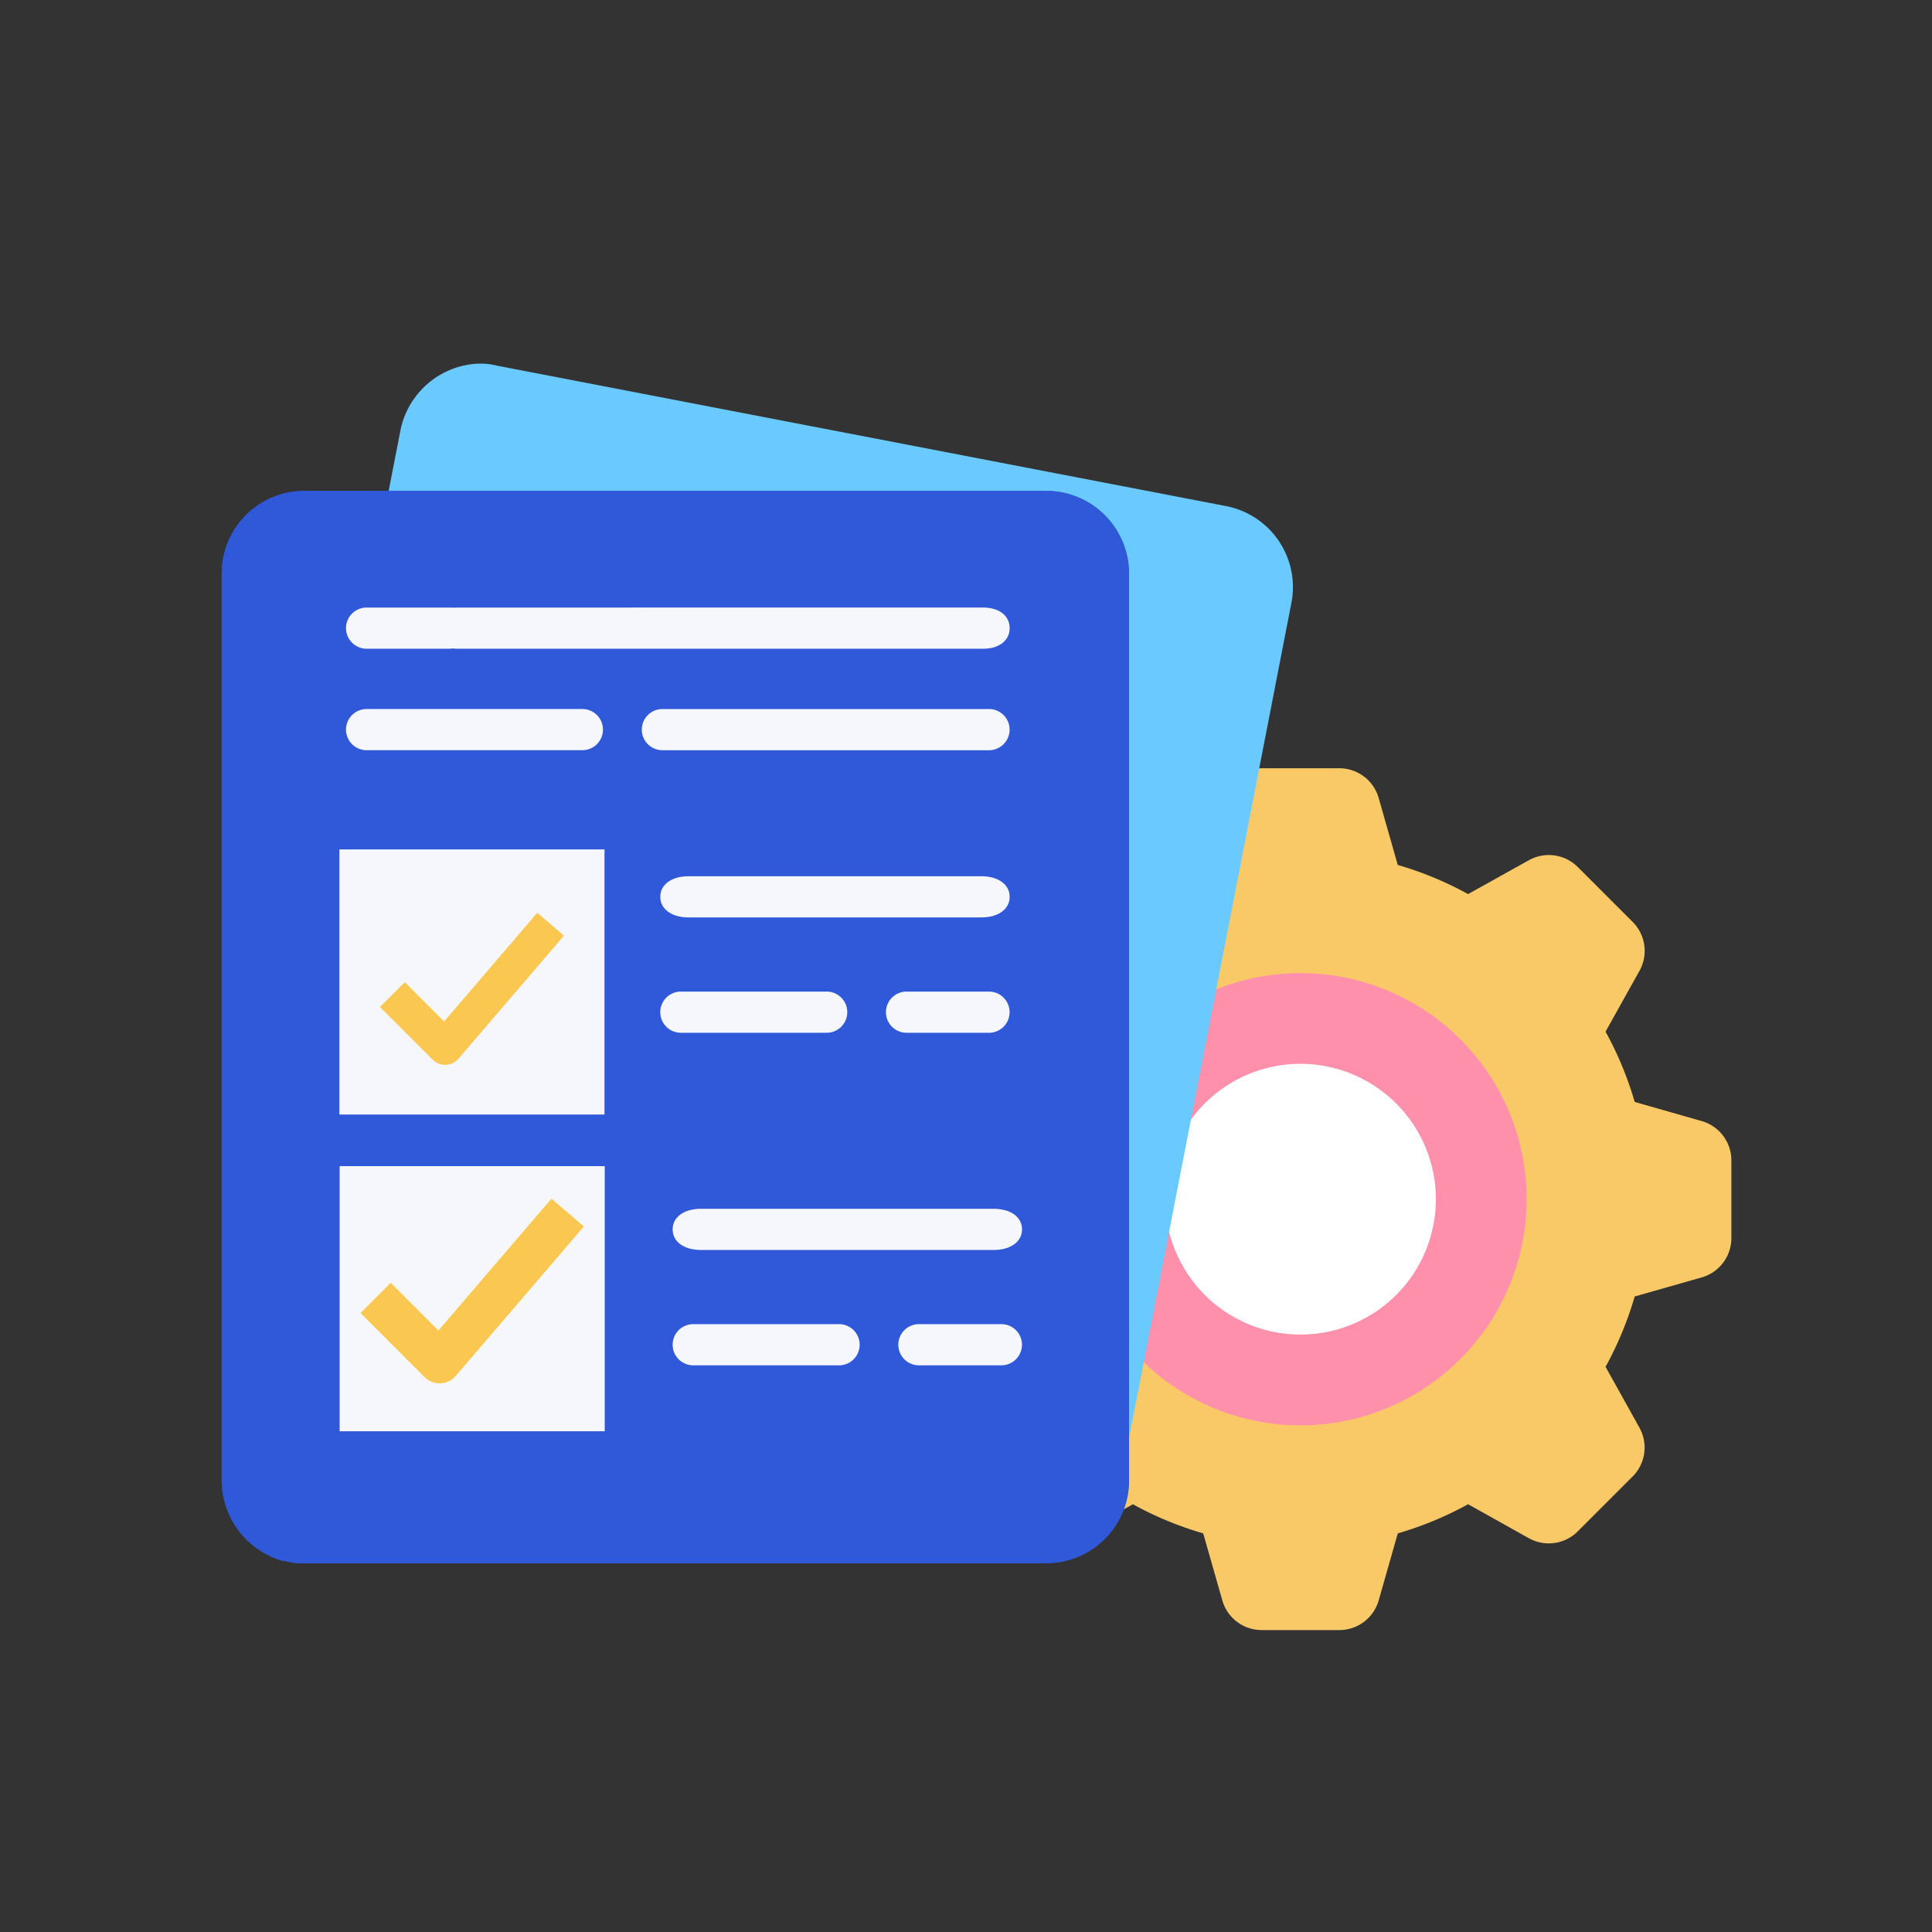 <svg id="Customize_to_your_needs" data-name="Customize to your  needs" xmlns="http://www.w3.org/2000/svg" width="122" height="122" viewBox="0 0 122 122">
  <rect x="0" y="0" width="122" height="122" fill="#333333" stroke="none"/>
  <rect id="Rectangle_3579" data-name="Rectangle 3579" width="122" height="122" fill="none"/>
  <g id="Group_14031" data-name="Group 14031" transform="translate(6 16)">
    <g id="Group_13952" data-name="Group 13952" transform="translate(48.911 32.515)">
      <g id="Group_13850" data-name="Group 13850">
        <path id="Path_6307" data-name="Path 6307" d="M69.965,221.94l-5.09-1.449a20.282,20.282,0,0,0-2.357-5.687l2.575-4.625a1.01,1.01,0,0,0-.168-1.2L61.447,205.5a1.01,1.01,0,0,0-1.2-.168L55.618,207.9a20.284,20.284,0,0,0-5.687-2.357l-1.449-5.089a1.008,1.008,0,0,0-.971-.732H42.593a1.009,1.009,0,0,0-.971.732l-1.449,5.089a20.284,20.284,0,0,0-5.687,2.357l-4.625-2.575a1.01,1.01,0,0,0-1.2.168l-3.479,3.479a1.01,1.01,0,0,0-.168,1.2l2.575,4.625a20.283,20.283,0,0,0-2.357,5.687l-5.09,1.449a1.008,1.008,0,0,0-.732.97v4.919a1.008,1.008,0,0,0,.732.97l5.09,1.449a20.283,20.283,0,0,0,2.357,5.687l-2.575,4.625a1.01,1.01,0,0,0,.168,1.2l3.479,3.479a1.01,1.01,0,0,0,1.2.168l4.625-2.575a20.282,20.282,0,0,0,5.687,2.357l1.449,5.089a1.008,1.008,0,0,0,.971.732h4.919a1.009,1.009,0,0,0,.971-.732l1.449-5.089a20.282,20.282,0,0,0,5.687-2.357l4.625,2.575a1.011,1.011,0,0,0,1.2-.168l3.479-3.479a1.01,1.01,0,0,0,.168-1.2l-2.575-4.625a20.279,20.279,0,0,0,2.357-5.687l5.09-1.449a1.008,1.008,0,0,0,.732-.97v-4.919A1.008,1.008,0,0,0,69.965,221.94Zm-24.913,11.5a8.066,8.066,0,1,1,8.067-8.066A8.067,8.067,0,0,1,45.052,233.437Z" transform="translate(-17.842 -198.16)" fill="#f8c966"/>
        <path id="Path_6306" data-name="Path 6306" d="M44.074,249.14H39.156a2.584,2.584,0,0,1-2.475-1.868l-1.207-4.237a21.838,21.838,0,0,1-4.44-1.84l-3.851,2.143a2.585,2.585,0,0,1-3.07-.429l-3.479-3.479a2.583,2.583,0,0,1-.43-3.068l2.144-3.852a21.812,21.812,0,0,1-1.84-4.44l-4.237-1.207a2.583,2.583,0,0,1-1.868-2.475v-4.919A2.584,2.584,0,0,1,16.273,217l4.237-1.206a21.812,21.812,0,0,1,1.84-4.44L20.206,207.5a2.584,2.584,0,0,1,.429-3.07l3.479-3.479a2.585,2.585,0,0,1,3.069-.43l3.852,2.144a21.813,21.813,0,0,1,4.44-1.84l1.207-4.237a2.583,2.583,0,0,1,2.475-1.868h4.919a2.583,2.583,0,0,1,2.475,1.868l1.207,4.237a21.828,21.828,0,0,1,4.44,1.84l3.851-2.144a2.585,2.585,0,0,1,3.07.428L62.6,204.43a2.584,2.584,0,0,1,.43,3.068L60.88,211.35a21.811,21.811,0,0,1,1.84,4.44L66.957,217a2.583,2.583,0,0,1,1.868,2.475v4.919a2.584,2.584,0,0,1-1.868,2.475l-4.237,1.207a21.835,21.835,0,0,1-1.84,4.44l2.144,3.851a2.584,2.584,0,0,1-.429,3.07l-3.478,3.478a2.583,2.583,0,0,1-3.068.43L52.2,241.194a21.827,21.827,0,0,1-4.44,1.84l-1.207,4.237a2.584,2.584,0,0,1-2.475,1.869Zm-4.5-3.127h4.082l1.335-4.687a1.564,1.564,0,0,1,1.131-1.091,18.7,18.7,0,0,0,5.248-2.175,1.564,1.564,0,0,1,1.572-.029L57.2,240.4l2.886-2.886-2.371-4.259a1.564,1.564,0,0,1,.029-1.571,18.7,18.7,0,0,0,2.175-5.248,1.563,1.563,0,0,1,1.091-1.131l4.687-1.335V219.89l-4.687-1.335a1.564,1.564,0,0,1-1.091-1.131,18.7,18.7,0,0,0-2.175-5.248,1.564,1.564,0,0,1-.029-1.572l2.371-4.259L57.2,203.459l-4.259,2.371a1.564,1.564,0,0,1-1.572-.029,18.7,18.7,0,0,0-5.248-2.175,1.563,1.563,0,0,1-1.131-1.09l-1.335-4.687H39.574l-1.335,4.687a1.564,1.564,0,0,1-1.131,1.09A18.7,18.7,0,0,0,31.86,205.8a1.564,1.564,0,0,1-1.572.029l-4.259-2.371-2.886,2.886,2.371,4.259a1.564,1.564,0,0,1-.029,1.572,18.707,18.707,0,0,0-2.175,5.248,1.563,1.563,0,0,1-1.091,1.131l-4.687,1.335v4.082l4.687,1.335a1.564,1.564,0,0,1,1.091,1.131,18.7,18.7,0,0,0,2.175,5.248,1.564,1.564,0,0,1,.029,1.571l-2.371,4.259,2.886,2.886,4.259-2.371a1.564,1.564,0,0,1,1.572.029,18.7,18.7,0,0,0,5.248,2.175,1.563,1.563,0,0,1,1.131,1.091ZM66.1,220.005h0Zm0,0h0Z" transform="translate(-14.405 -194.721)" fill="#f8c966"/>
        <path id="Path_6308" data-name="Path 6308" d="M84.9,279.5a14.28,14.28,0,1,1,14.281-14.28A14.3,14.3,0,0,1,84.9,279.5Z" transform="translate(-57.687 -238.006)" fill="#ff90ac"/>
      </g>
      <path id="Path_6310" data-name="Path 6310" d="M19.049,10.5A8.549,8.549,0,1,0,27.6,19.049,8.558,8.558,0,0,0,19.049,10.5Z" transform="translate(8.161 8.161)" fill="#fff"/>
    </g>
    <path id="Path_6438" data-name="Path 6438" d="M63.112,8.985a5.21,5.21,0,0,1,4.167,6.12L56.341,71.355a5.21,5.21,0,0,1-6.12,4.167L4.255,66.538a5.21,5.21,0,0,1-4.167-6.12L11.026,4.167A5.255,5.255,0,0,1,15.844,0a4.43,4.43,0,0,1,1.3.13Z" transform="translate(8.269 6.966)" fill="#6acaff"/>
    <path id="Path_6439" data-name="Path 6439" d="M84.885,99.709A5.224,5.224,0,0,0,90.094,94.5V37.208A5.224,5.224,0,0,0,84.885,32H38.008A5.224,5.224,0,0,0,32.8,37.208V94.5a5.311,5.311,0,0,0,3.906,5.078h.13a3.605,3.605,0,0,0,1.172.13Z" transform="translate(-24.8 -17)" fill="#3059da"/>
    <g id="Group_14205" data-name="Group 14205" transform="translate(-5140.119 -4187.217)">
      <g id="Group_14109" data-name="Group 14109" transform="translate(-1931.978 384.351)">
        <path id="Path_6439-2" data-name="Path 6439" d="M84.885,99.709A5.224,5.224,0,0,0,90.094,94.5V37.208A5.224,5.224,0,0,0,84.885,32H38.008A5.224,5.224,0,0,0,32.8,37.208V94.5a5.311,5.311,0,0,0,3.906,5.078h.13a3.605,3.605,0,0,0,1.172.13Z" transform="translate(7047.297 3785.866)" fill="#3059da"/>
        <g id="Group_13917" data-name="Group 13917" transform="translate(7088.791 3828.981)">
          <path id="Path_6442" data-name="Path 6442" d="M221.59,154.6h18.483c1.074,0,1.79-.521,1.79-1.3s-.716-1.3-1.79-1.3H221.59c-1.074,0-1.79.521-1.79,1.3S220.516,154.6,221.59,154.6Z" transform="translate(-200.8 -138.783)" fill="#f5f7fd"/>
          <path id="Path_6705" data-name="Path 6705" d="M221.59,154.6h18.483c1.074,0,1.79-.521,1.79-1.3s-.716-1.3-1.79-1.3H221.59c-1.074,0-1.79.521-1.79,1.3S220.516,154.6,221.59,154.6Z" transform="translate(-200.019 -117.783)" fill="#f5f7fd"/>
          <path id="Path_6443" data-name="Path 6443" d="M218.1,218.6h5.208a1.3,1.3,0,1,0,0-2.6H218.1a1.3,1.3,0,1,0,0,2.6Z" transform="translate(-183.549 -195.499)" fill="#f5f7fd"/>
          <path id="Path_6704" data-name="Path 6704" d="M218.1,218.6h5.208a1.3,1.3,0,1,0,0-2.6H218.1a1.3,1.3,0,1,0,0,2.6Z" transform="translate(-182.768 -174.499)" fill="#f5f7fd"/>
          <path id="Path_6444" data-name="Path 6444" d="M285.1,218.6h9.209a1.3,1.3,0,1,0,0-2.6H285.1a1.3,1.3,0,0,0,0,2.6Z" transform="translate(-264.8 -195.499)" fill="#f5f7fd"/>
          <path id="Path_6703" data-name="Path 6703" d="M285.1,218.6h9.209a1.3,1.3,0,1,0,0-2.6H285.1a1.3,1.3,0,0,0,0,2.6Z" transform="translate(-264.019 -174.499)" fill="#f5f7fd"/>
          <path id="Path_6696" data-name="Path 6696" d="M85.1,314.6h20.625a1.3,1.3,0,1,0,0-2.6H85.1a1.3,1.3,0,1,0,0,2.6Z" transform="translate(-65.966 -309.341)" fill="#f5f7fd"/>
          <path id="Path_6697" data-name="Path 6697" d="M218.1,314.6h13.625a1.3,1.3,0,0,0,0-2.6H218.1a1.3,1.3,0,1,0,0,2.6Z" transform="translate(-217.644 -309.342)" fill="#f5f7fd"/>
          <path id="Path_6695" data-name="Path 6695" d="M90.46,282.6h33.21c1,0,1.66-.521,1.66-1.3s-.664-1.3-1.66-1.3H90.46c-1,0-1.66.521-1.66,1.3S89.464,282.6,90.46,282.6Z" transform="translate(-84.267 -283.75)" fill="#f5f7fd"/>
          <path id="Path_6698" data-name="Path 6698" d="M282.1,282.6h5.209a1.3,1.3,0,1,0,0-2.6H282.1a1.3,1.3,0,0,0,0,2.6Z" transform="translate(-281.644 -283.75)" fill="#f5f7fd"/>
        </g>
      </g>
      <g id="Group_14110" data-name="Group 14110" transform="translate(4377.454 3736.364)">
        <path id="Path_6676" data-name="Path 6676" d="M96,208h16.74v16.74H96Z" transform="translate(682.112 300.492)" fill="#f5f7fd"/>
        <path id="Path_6702" data-name="Path 6702" d="M96,208h16.74v16.74H96Z" transform="translate(682.098 280.492)" fill="#f5f7fd"/>
        <path id="Path_6681" data-name="Path 6681" d="M119.339,214.452a1.347,1.347,0,0,1-.953-.395l-4.043-4.043,1.906-1.906,3.014,3.014,7.139-8.328,2.046,1.754-8.086,9.433a1.347,1.347,0,0,1-.971.47h-.052Z" transform="translate(665.086 307.753)" fill="#fac850"/>
        <path id="Path_6692" data-name="Path 6692" d="M118.459,212.4a1.11,1.11,0,0,1-.785-.325l-3.331-3.331,1.57-1.57,2.483,2.483,5.882-6.862,1.686,1.445-6.662,7.773a1.11,1.11,0,0,1-.8.387Z" transform="translate(666.315 289.697)" fill="#fac850"/>
      </g>
    </g>
  </g>
</svg>
